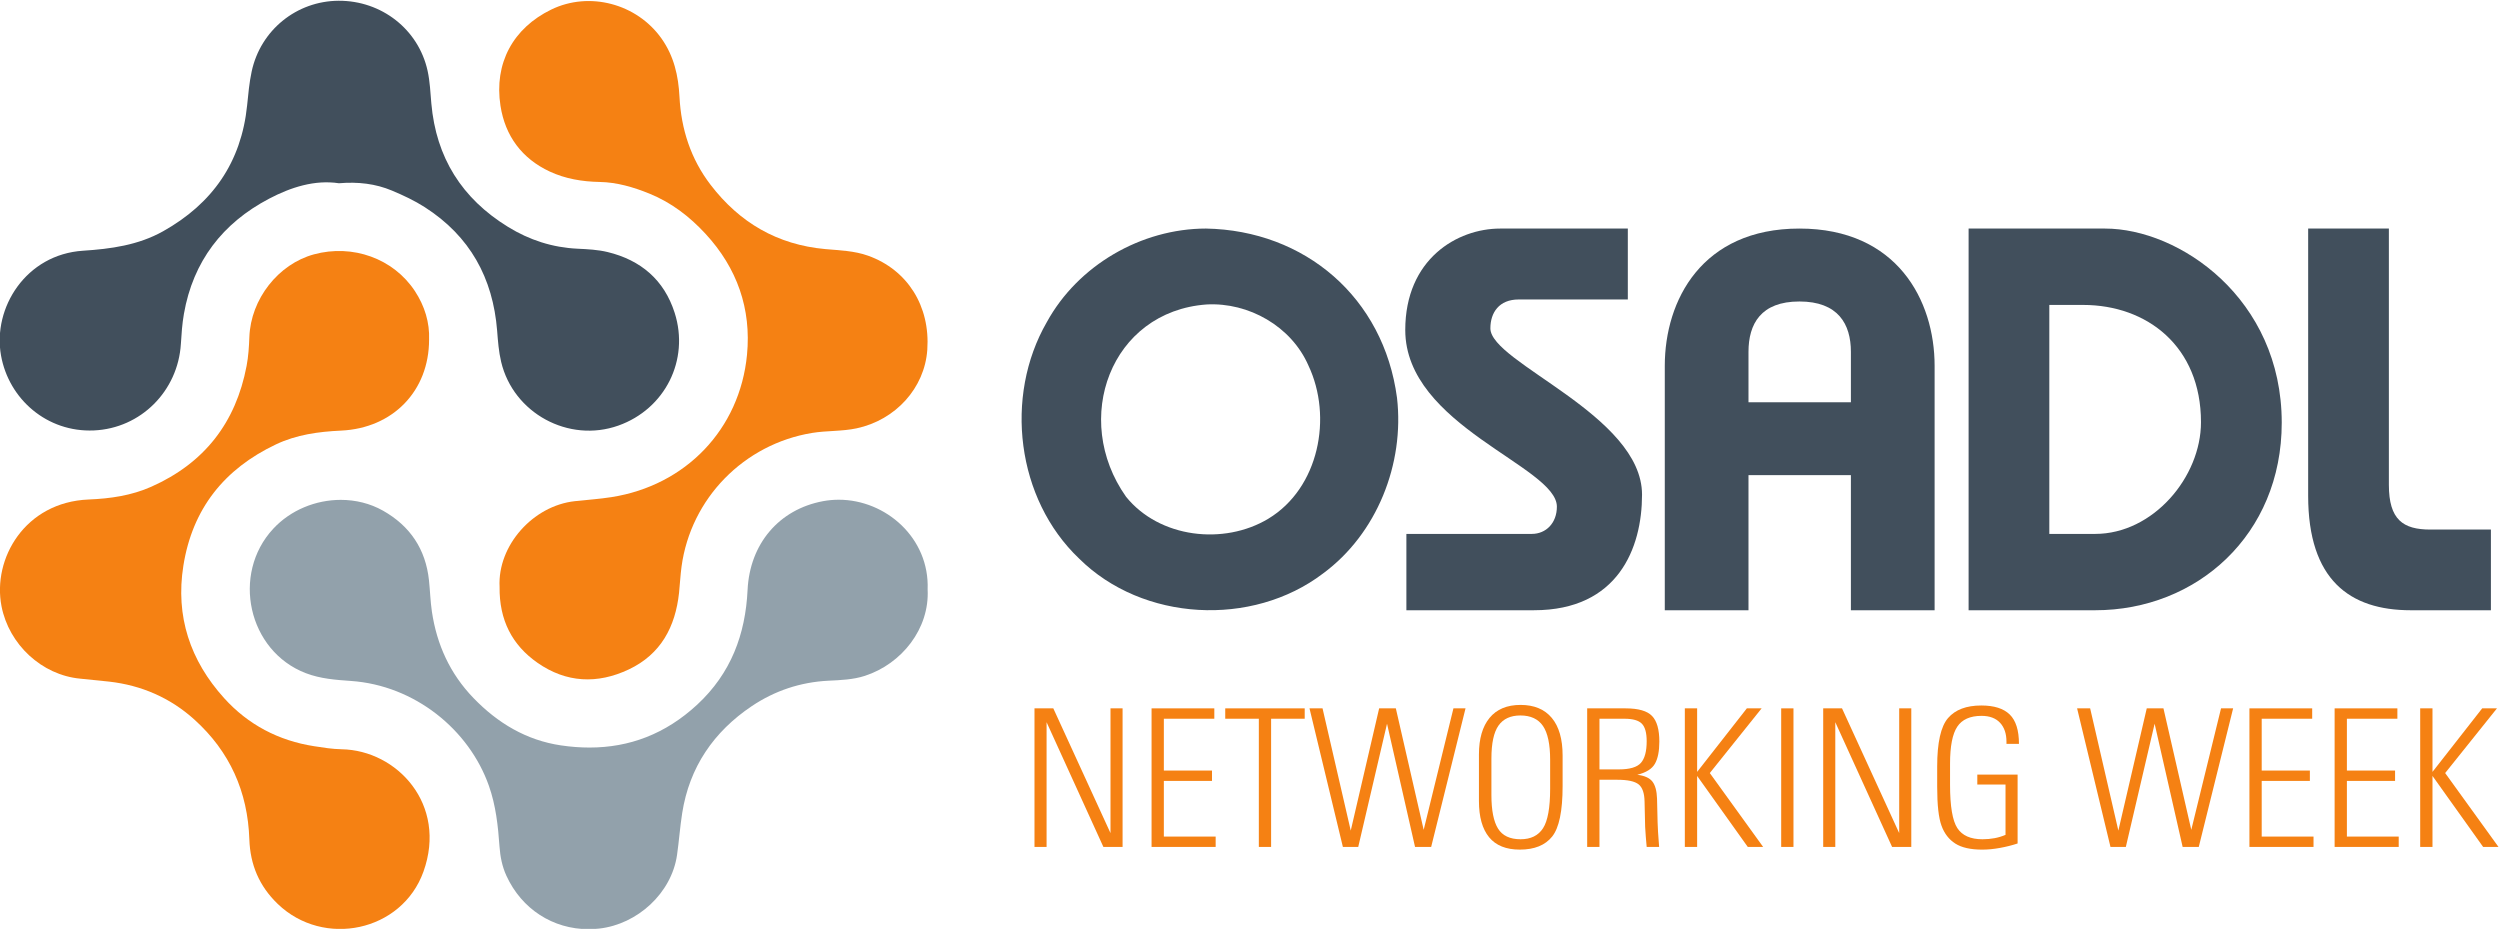 <?xml version="1.0" encoding="UTF-8" standalone="no"?>
<svg
   xmlns:dc="http://purl.org/dc/elements/1.1/"
   xmlns:cc="http://creativecommons.org/ns#"
   xmlns:rdf="http://www.w3.org/1999/02/22-rdf-syntax-ns#"
   xmlns:svg="http://www.w3.org/2000/svg"
   xmlns="http://www.w3.org/2000/svg"
   version="1.1"
   id="svg2"
   xml:space="preserve"
   width="200"
   height="74.307"
   viewBox="0 0 200 74.307"><defs
     id="defs6"><clipPath
       clipPathUnits="userSpaceOnUse"
       id="clipPath18"><path
         d="M 0,141.732 H 283.465 V 0 H 0 Z"
         id="path16" /></clipPath></defs><g
     id="g10"
     transform="matrix(1.333,0,0,-1.333,-55.686,142.224)"><g
       id="g12"
       transform="matrix(0.756,0,0,0.756,10.183,26.008)"><g
         id="g14"
         clip-path="url(#clipPath18)"><g
           id="g20"
           transform="translate(68.694,92.181)"><path
             d="m 0,0 c -1.923,0.29 -3.809,-0.316 -5.538,-1.223 -3.695,-1.938 -6.038,-4.97 -6.767,-9.143 -0.138,-0.789 -0.193,-1.588 -0.242,-2.39 -0.23,-3.735 -3.177,-6.704 -6.908,-6.867 -3.709,-0.162 -6.75,2.478 -7.37,5.952 -0.677,3.796 1.989,8.022 6.513,8.315 2.2,0.143 4.378,0.438 6.35,1.542 3.922,2.198 6.216,5.481 6.674,9.994 0.092,0.901 0.172,1.809 0.361,2.691 0.705,3.288 3.57,5.598 6.901,5.616 C 3.379,14.505 6.315,12.22 7.039,8.926 7.225,8.082 7.26,7.201 7.336,6.335 c 0.379,-4.294 2.419,-7.543 6.09,-9.801 1.702,-1.047 3.527,-1.637 5.524,-1.731 0.799,-0.038 1.614,-0.078 2.386,-0.266 2.631,-0.641 4.482,-2.207 5.317,-4.824 1.194,-3.745 -0.766,-7.635 -4.468,-8.95 -3.947,-1.403 -8.337,0.981 -9.306,5.054 -0.194,0.816 -0.254,1.648 -0.32,2.484 C 12.226,-7.517 10.4,-4.198 6.82,-1.903 5.993,-1.372 5.109,-0.96 4.212,-0.583 2.903,-0.035 1.522,0.128 0,0"
             style="fill:#414f5c;fill-opacity:1;fill-rule:nonzero;stroke:none"
             id="path22" /></g><g
           id="g24"
           transform="translate(88.508,32.967)"><path
             d="m 0,0 c -2.819,0 -5.304,1.588 -6.519,4.241 -0.338,0.739 -0.491,1.515 -0.548,2.325 -0.115,1.633 -0.29,3.254 -0.843,4.82 -1.577,4.462 -5.891,7.963 -10.941,8.317 -1.213,0.085 -2.428,0.172 -3.591,0.618 -4.591,1.76 -5.93,7.863 -2.589,11.464 1.387,1.495 3.386,2.294 5.364,2.294 1.168,0 2.328,-0.279 3.352,-0.857 2.147,-1.213 3.386,-3.056 3.649,-5.524 0.089,-0.831 0.11,-1.67 0.233,-2.495 0.39,-2.619 1.438,-4.923 3.296,-6.85 1.925,-1.999 4.208,-3.36 6.953,-3.765 0.769,-0.114 1.522,-0.171 2.258,-0.171 3.171,-10e-4 6.035,1.074 8.553,3.405 2.682,2.486 3.831,5.578 4,9.114 0.174,3.645 2.487,6.387 5.991,7.04 0.415,0.077 0.832,0.114 1.246,0.114 3.734,0 7.213,-3.038 7.056,-7.122 0.161,-3.11 -2.048,-5.904 -4.978,-6.858 -0.939,-0.306 -1.93,-0.34 -2.894,-0.387 -2.23,-0.11 -4.272,-0.801 -6.083,-2.015 C 9.941,15.68 8.006,12.861 7.435,9.208 7.263,8.108 7.185,6.994 7.027,5.893 6.592,2.848 3.87,0.392 0.87,0.05 0.578,0.016 0.287,0 0,0"
             style="fill:#92a1ab;fill-opacity:1;fill-rule:nonzero;stroke:none"
             id="path26" /></g><g
           id="g28"
           transform="translate(75.851,79.767)"><path
             d="m 0,0 c 0,-4.071 -2.868,-7.029 -6.981,-7.222 -1.796,-0.084 -3.544,-0.32 -5.18,-1.097 -4.1,-1.946 -6.627,-5.105 -7.345,-9.628 -0.64,-4.027 0.542,-7.531 3.234,-10.511 1.903,-2.109 4.325,-3.38 7.151,-3.819 0.722,-0.112 1.442,-0.229 2.18,-0.242 4.399,-0.077 8.406,-4.385 6.494,-9.715 -1.709,-4.766 -7.923,-6.071 -11.569,-2.562 -1.48,1.423 -2.185,3.131 -2.252,5.119 -0.126,3.79 -1.555,6.978 -4.361,9.512 -1.915,1.73 -4.196,2.723 -6.769,3.016 -0.763,0.086 -1.526,0.163 -2.289,0.234 -3.071,0.286 -5.667,2.724 -6.255,5.746 -0.737,3.776 1.851,8.268 6.913,8.477 1.729,0.071 3.394,0.31 4.983,1.016 4.208,1.872 6.706,5.085 7.56,9.593 0.143,0.754 0.191,1.517 0.219,2.286 0.11,3.017 2.299,5.798 5.13,6.567 C -6.066,7.604 -2.831,6.438 -1.13,3.86 -0.342,2.665 0.052,1.344 0,0"
             style="fill:#f58113;fill-opacity:1;fill-rule:nonzero;stroke:none"
             id="path30" /></g><g
           id="g32"
           transform="translate(81.448,60.145)"><path
             d="m 0,0 c -0.165,3.273 2.647,6.437 5.981,6.799 0.97,0.105 1.945,0.171 2.906,0.321 5.879,0.922 10.186,5.38 10.755,11.303 0.35,3.646 -0.782,6.876 -3.288,9.593 -1.269,1.377 -2.72,2.491 -4.467,3.2 -1.268,0.515 -2.585,0.899 -3.945,0.923 -1.39,0.025 -2.729,0.253 -3.96,0.827 -2.205,1.026 -3.54,2.824 -3.911,5.218 -0.523,3.378 0.999,6.167 4.031,7.641 3.025,1.471 6.794,0.467 8.752,-2.298 0.988,-1.395 1.342,-2.961 1.427,-4.626 0.132,-2.57 0.896,-4.936 2.469,-6.987 2.297,-2.998 5.298,-4.761 9.111,-5.104 1.137,-0.103 2.291,-0.131 3.398,-0.527 3.115,-1.117 4.937,-3.988 4.695,-7.47 C 33.742,15.775 31.434,13.239 28.342,12.58 27.173,12.331 25.984,12.408 24.81,12.215 19.402,11.328 15.178,7.023 14.444,1.6 14.35,0.908 14.32,0.213 14.246,-0.479 13.954,-3.175 12.808,-5.353 10.257,-6.559 7.76,-7.74 5.291,-7.624 3.012,-6.034 0.995,-4.628 -0.035,-2.641 0,0"
             style="fill:#f58113;fill-opacity:1;fill-rule:nonzero;stroke:none"
             id="path34" /></g><g
           id="g36"
           transform="translate(137.524,88.585)"><path
             d="m 0,0 c -5.142,-0.008 -10.161,-2.915 -12.637,-7.433 -3.401,-5.902 -2.408,-14.039 2.567,-18.766 5.039,-5.002 13.74,-5.462 19.364,-1.183 4.282,3.156 6.474,8.704 5.872,13.943 C 14.105,-5.457 7.845,-0.146 0,0 m 0.051,-6.026 c 3.35,0.181 6.725,-1.741 8.081,-4.843 1.939,-4.098 0.841,-9.735 -3.181,-12.165 -3.53,-2.126 -8.654,-1.534 -11.296,1.744 -4.353,6.158 -1.229,14.709 6.396,15.264"
             style="fill:#414f5c;fill-opacity:1;fill-rule:nonzero;stroke:none"
             id="path38" /></g><g
           id="g40"
           transform="translate(171.013,82.955)"><path
             d="m 0,0 h -8.663 c -1.557,0 -2.248,-1.04 -2.248,-2.295 0,-2.726 12.039,-6.878 12.039,-13.202 0,-4.241 -1.907,-9.173 -8.575,-9.173 h -10.132 v 6.059 h 9.956 c 1.128,0 1.991,0.863 1.991,2.163 0,3.202 -12.036,6.408 -12.036,14.025 0,5.625 4.114,8.052 7.536,8.052 H 0"
             style="fill:#414f5c;fill-opacity:1;fill-rule:nonzero;stroke:none"
             id="path42" /></g><g
           id="g44"
           transform="translate(173.947,58.284)"><path
             d="M 0,0 V 19.404 C 0,24.596 2.938,30.3 10.688,30.3 18.439,30.3 21.42,24.596 21.42,19.404 V 0 h -6.645 v 10.725 h -8.32 v 5.784 h 8.32 v 4.002 c 0,2.214 -1.022,4 -4.087,4 -3.065,0 -4.043,-1.786 -4.043,-4 L 6.645,0"
             style="fill:#414f5c;fill-opacity:1;fill-rule:nonzero;stroke:none"
             id="path46" /></g><g
           id="g48"
           transform="translate(198.066,58.284)"><path
             d="m 0,0 v 30.3 h 10.827 c 5.886,0 14.031,-5.541 14.031,-15.412 C 24.858,5.972 18.102,0 10.049,0 H 6.225 l 0.053,6.06 h 3.771 c 4.588,0 8.398,4.499 8.398,8.872 0,6.015 -4.288,9.305 -9.353,9.305 H 6.407 V 0"
             style="fill:#414f5c;fill-opacity:1;fill-rule:nonzero;stroke:none"
             id="path50" /></g><g
           id="g52"
           transform="translate(231.429,88.584)"><path
             d="m 0,0 v -20.344 c 0,-2.773 1.127,-3.551 3.295,-3.551 H 8.1 V -30.3 H 1.733 c -4.849,0 -8.141,2.424 -8.141,9.089 V 0"
             style="fill:#414f5c;fill-opacity:1;fill-rule:nonzero;stroke:none"
             id="path54" /></g><g
           id="g56"
           transform="translate(125.405,50.495)"><path
             d="M 0,0 4.54,-9.902 V 0 H 5.499 V -11 H 3.976 l -4.51,9.902 V -11 h -0.96 V 0 Z"
             style="fill:#f58113;fill-opacity:1;fill-rule:nonzero;stroke:none"
             id="path58" /></g><g
           id="g60"
           transform="translate(138.187,50.495)"><path
             d="m 0,0 v -0.823 h -4.007 v -4.114 h 3.823 v -0.822 h -3.823 v -4.419 H 0.106 V -11 H -4.982 V 0 Z"
             style="fill:#f58113;fill-opacity:1;fill-rule:nonzero;stroke:none"
             id="path62" /></g><g
           id="g64"
           transform="translate(145.362,50.495)"><path
             d="M 0,0 V -0.823 H -2.667 V -11 H -3.641 V -0.823 H -6.308 V 0 Z"
             style="fill:#f58113;fill-opacity:1;fill-rule:nonzero;stroke:none"
             id="path66" /></g><g
           id="g68"
           transform="translate(146.778,50.495)"><path
             d="M 0,0 2.239,-9.705 4.494,0 H 5.819 L 8.029,-9.644 10.391,0 h 0.96 L 8.623,-11 H 7.343 L 5.119,-1.22 2.834,-11 H 1.615 l -2.65,11 z"
             style="fill:#f58113;fill-opacity:1;fill-rule:nonzero;stroke:none"
             id="path70" /></g><g
           id="g72"
           transform="translate(160.184,43.609)"><path
             d="m 0,0 c 0,-1.21 0.176,-2.096 0.525,-2.659 0.351,-0.564 0.948,-0.846 1.79,-0.846 0.813,0 1.407,0.292 1.784,0.877 0.375,0.583 0.563,1.627 0.563,3.13 V 2.803 C 4.662,4.041 4.471,4.937 4.091,5.492 3.71,6.045 3.112,6.322 2.301,6.322 1.519,6.322 0.939,6.055 0.563,5.521 0.187,4.989 0,4.112 0,2.894 Z M 5.652,3.138 V 0.716 c 0,-1.982 -0.277,-3.317 -0.831,-4.008 -0.552,-0.689 -1.409,-1.035 -2.566,-1.035 -1.087,0 -1.901,0.327 -2.438,0.982 -0.538,0.656 -0.807,1.613 -0.807,2.872 v 3.702 c 0,1.25 0.282,2.216 0.844,2.902 C 0.418,6.816 1.239,7.16 2.315,7.16 3.392,7.16 4.217,6.816 4.791,6.131 5.364,5.445 5.652,4.447 5.652,3.138"
             style="fill:#f58113;fill-opacity:1;fill-rule:nonzero;stroke:none"
             id="path74" /></g><g
           id="g76"
           transform="translate(168.762,45.65)"><path
             d="m 0,0 h 1.538 c 0.863,0 1.447,0.172 1.752,0.518 0.305,0.345 0.458,0.919 0.458,1.721 0,0.67 -0.13,1.135 -0.389,1.394 C 3.1,3.893 2.645,4.021 1.995,4.021 H 0 Z M 2.072,4.845 C 3.087,4.845 3.788,4.644 4.174,4.242 4.56,3.842 4.753,3.163 4.753,2.209 4.753,1.446 4.636,0.86 4.402,0.449 4.169,0.038 3.701,-0.254 3.001,-0.427 3.58,-0.498 3.98,-0.679 4.204,-0.968 4.427,-1.257 4.549,-1.706 4.57,-2.315 l 0.045,-1.89 c 0.021,-0.559 0.046,-1.008 0.077,-1.349 0.03,-0.339 0.045,-0.54 0.045,-0.601 H 3.748 C 3.737,-6.063 3.714,-5.799 3.679,-5.362 3.643,-4.927 3.626,-4.661 3.626,-4.57 L 3.58,-2.56 C 3.569,-1.89 3.412,-1.432 3.107,-1.188 2.803,-0.945 2.239,-0.823 1.416,-0.823 H 0 v -5.332 h -0.976 v 11 z"
             style="fill:#f58113;fill-opacity:1;fill-rule:nonzero;stroke:none"
             id="path78" /></g><g
           id="g80"
           transform="translate(176.515,50.495)"><path
             d="M 0,0 V -5.043 L 3.946,0 H 5.119 L 1.006,-5.135 5.24,-11 H 4.021 L 0,-5.363 V -11 H -0.976 V 0 Z"
             style="fill:#f58113;fill-opacity:1;fill-rule:nonzero;stroke:none"
             id="path82" /></g><path
           d="m 184.163,39.495 h -0.975 v 11 h 0.975 z"
           style="fill:#f58113;fill-opacity:1;fill-rule:nonzero;stroke:none"
           id="path84" /><g
           id="g86"
           transform="translate(188.017,50.495)"><path
             d="M 0,0 4.539,-9.902 V 0 h 0.96 V -11 H 3.975 l -4.509,9.902 V -11 h -0.96 V 0 Z"
             style="fill:#f58113;fill-opacity:1;fill-rule:nonzero;stroke:none"
             id="path88" /></g><g
           id="g90"
           transform="translate(202.063,47.676)"><path
             d="m 0,0 h -0.991 v 0.167 c 0,0.641 -0.17,1.144 -0.51,1.508 -0.341,0.366 -0.83,0.549 -1.47,0.549 -0.904,0 -1.547,-0.287 -1.927,-0.861 C -5.279,0.789 -5.47,-0.188 -5.47,-1.569 v -1.676 c 0,-1.707 0.194,-2.855 0.579,-3.442 0.386,-0.59 1.051,-0.885 1.995,-0.885 0.681,0 1.291,0.117 1.83,0.35 v 3.993 h -2.24 v 0.791 h 3.199 v -5.469 c -0.427,-0.142 -0.889,-0.259 -1.387,-0.35 -0.497,-0.092 -0.974,-0.138 -1.432,-0.138 -0.914,0 -1.622,0.161 -2.125,0.48 -0.502,0.32 -0.868,0.792 -1.096,1.417 -0.23,0.625 -0.344,1.653 -0.344,3.085 v 1.615 c 0,1.899 0.287,3.181 0.861,3.846 0.574,0.666 1.455,0.999 2.644,0.999 1.015,0 1.766,-0.239 2.255,-0.717 C -0.244,1.853 0,1.076 0,0"
             style="fill:#f58113;fill-opacity:1;fill-rule:nonzero;stroke:none"
             id="path92" /></g><g
           id="g94"
           transform="translate(207.715,50.495)"><path
             d="M 0,0 2.239,-9.705 4.493,0 H 5.819 L 8.028,-9.644 10.39,0 h 0.96 L 8.622,-11 H 7.342 L 5.118,-1.22 2.833,-11 H 1.614 l -2.65,11 z"
             style="fill:#f58113;fill-opacity:1;fill-rule:nonzero;stroke:none"
             id="path96" /></g><g
           id="g98"
           transform="translate(225.341,50.495)"><path
             d="m 0,0 v -0.823 h -4.008 v -4.114 h 3.824 v -0.822 h -3.824 v -4.419 H 0.106 V -11 H -4.982 V 0 Z"
             style="fill:#f58113;fill-opacity:1;fill-rule:nonzero;stroke:none"
             id="path100" /></g><g
           id="g102"
           transform="translate(232.104,50.495)"><path
             d="m 0,0 v -0.823 h -4.008 v -4.114 h 3.824 v -0.822 h -3.824 v -4.419 H 0.106 V -11 H -4.982 V 0 Z"
             style="fill:#f58113;fill-opacity:1;fill-rule:nonzero;stroke:none"
             id="path104" /></g><g
           id="g106"
           transform="translate(234.891,50.495)"><path
             d="M 0,0 V -5.043 L 3.945,0 H 5.118 L 1.006,-5.135 5.24,-11 H 4.021 L 0,-5.363 V -11 H -0.976 V 0 Z"
             style="fill:#f58113;fill-opacity:1;fill-rule:nonzero;stroke:none"
             id="path108" /></g></g></g></g></svg>
